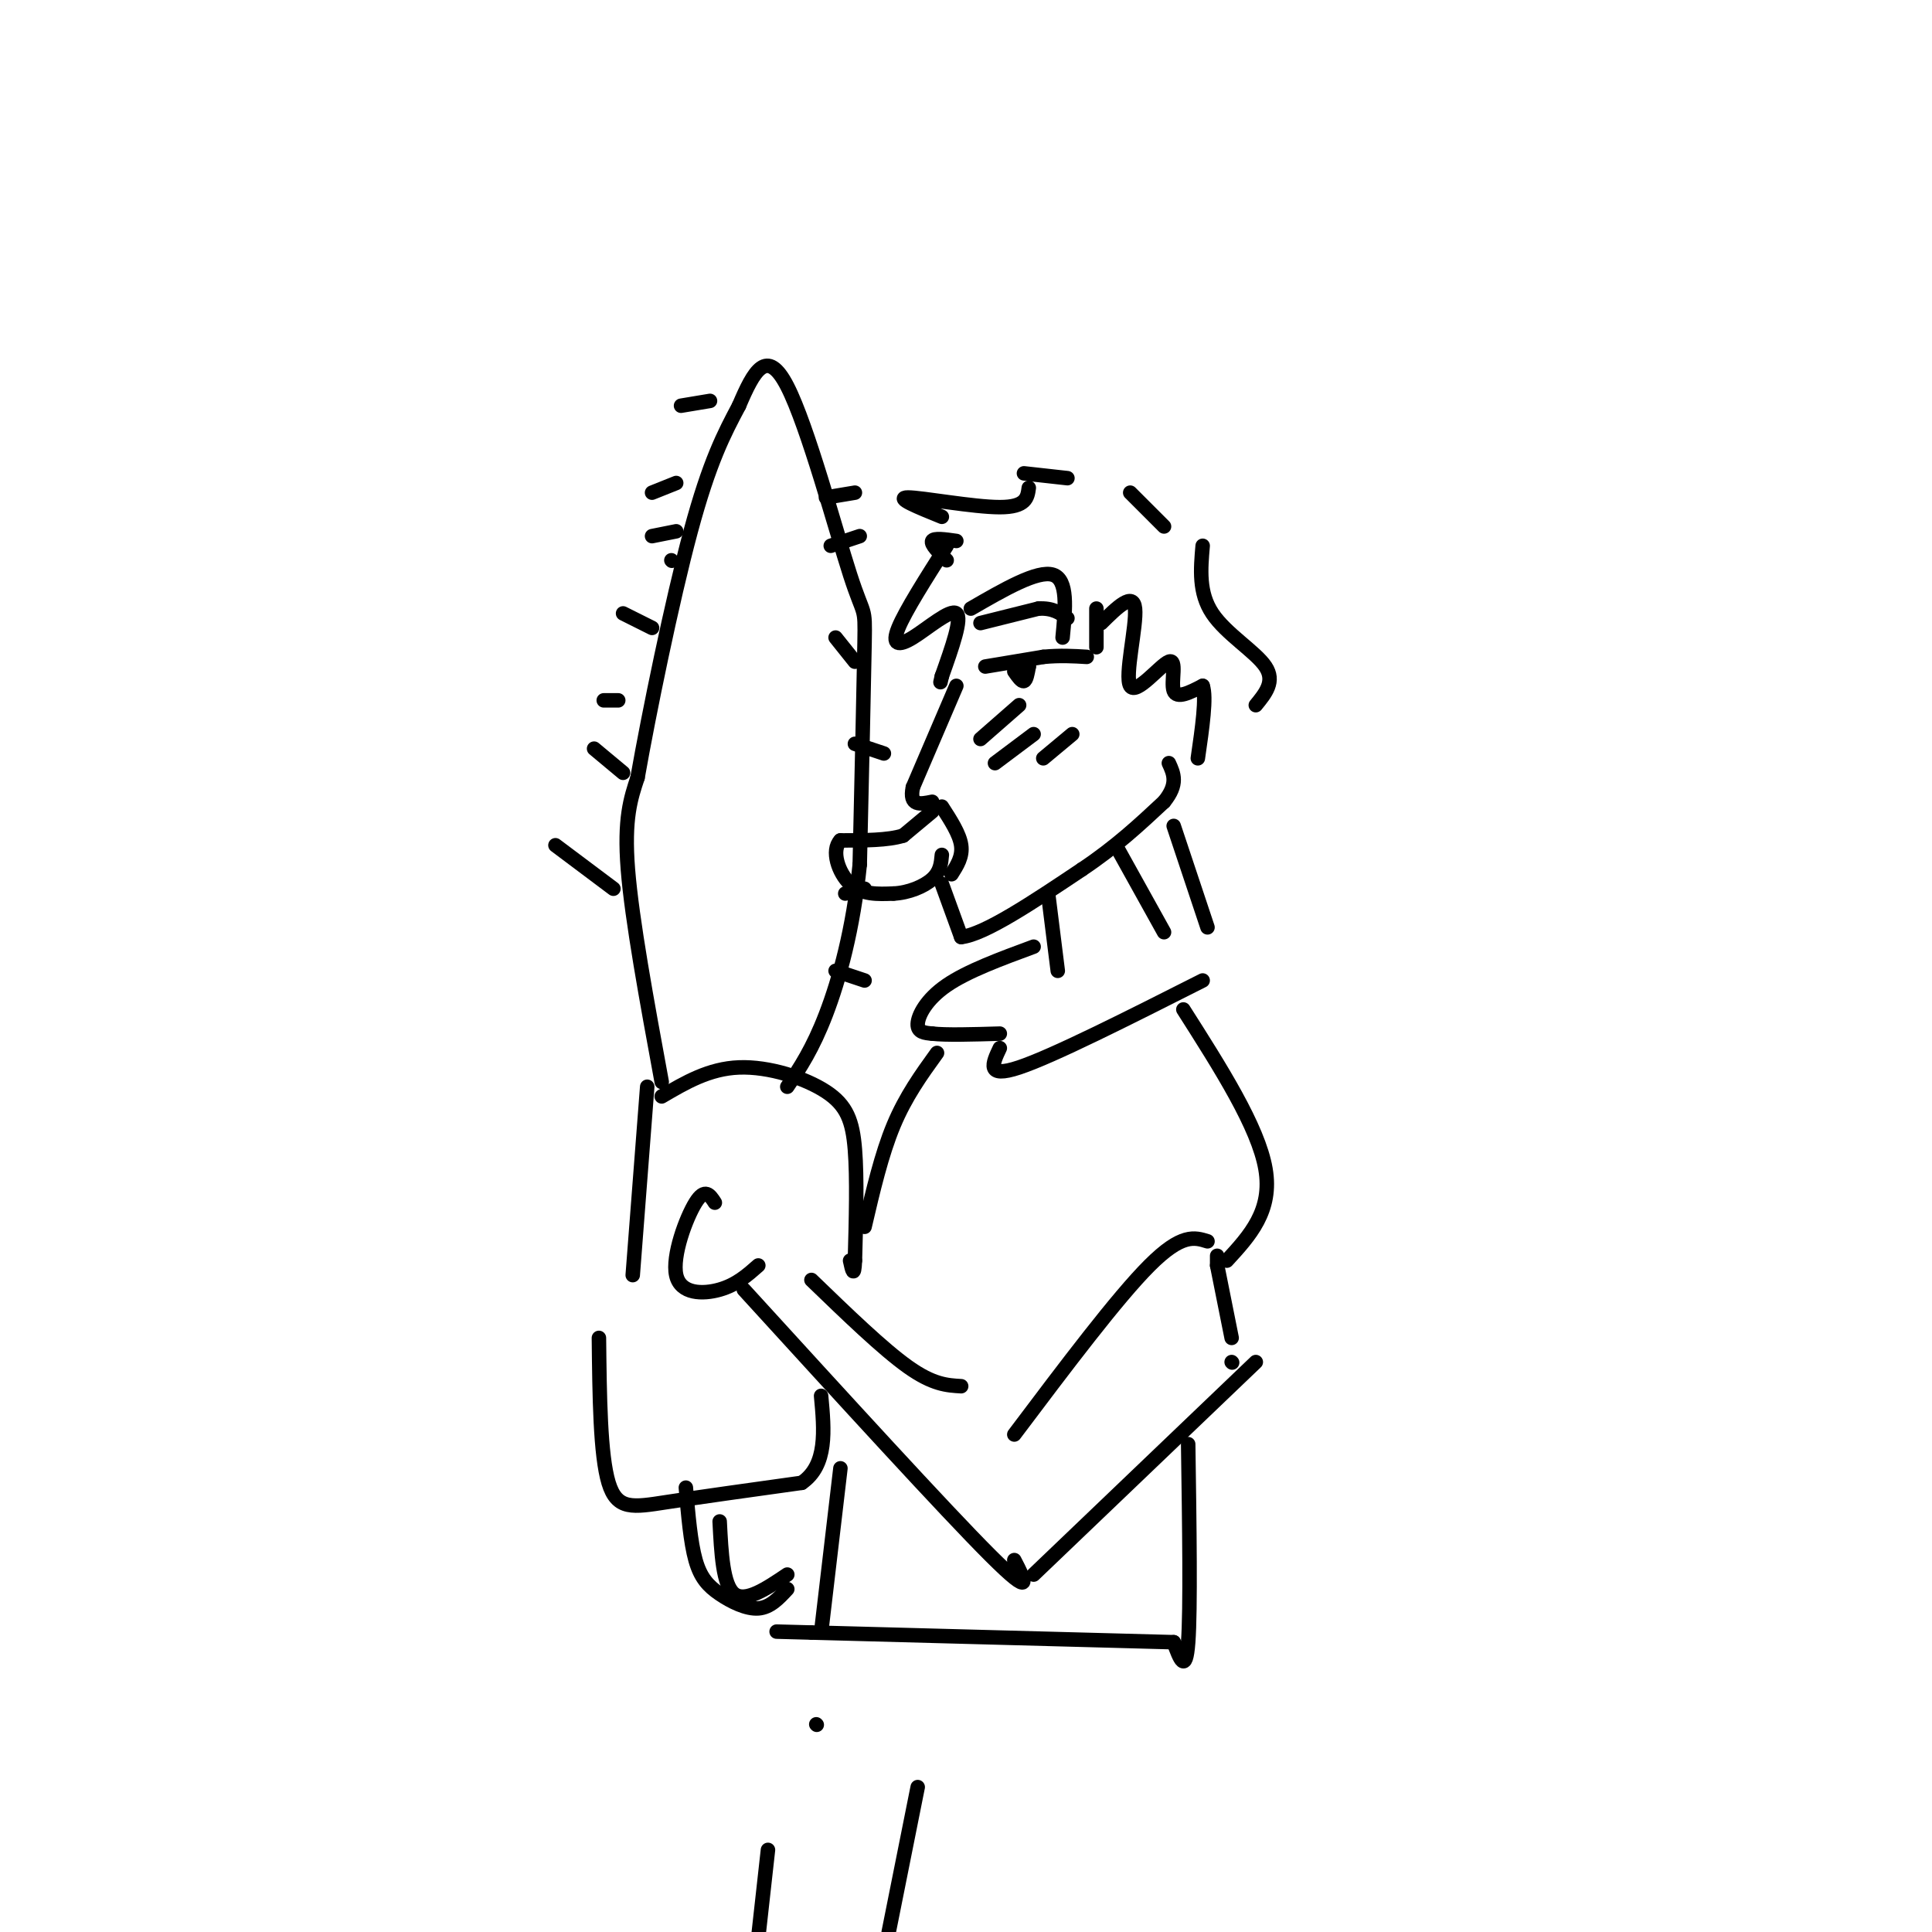<svg viewBox='0 0 400 400' version='1.1' xmlns='http://www.w3.org/2000/svg' xmlns:xlink='http://www.w3.org/1999/xlink'><g fill='none' stroke='#000000' stroke-width='3' stroke-linecap='round' stroke-linejoin='round'><path d='M148,249c-1.018,-1.577 -2.036,-3.155 -4,0c-1.964,3.155 -4.875,11.042 -4,15c0.875,3.958 5.536,3.988 9,3c3.464,-0.988 5.732,-2.994 8,-5'/><path d='M154,267c20.833,22.833 41.667,45.667 51,55c9.333,9.333 7.167,5.167 5,1'/><path d='M214,326c0.000,0.000 46.000,-44.000 46,-44'/><path d='M168,265c7.417,7.167 14.833,14.333 20,18c5.167,3.667 8.083,3.833 11,4'/><path d='M210,297c10.667,-14.167 21.333,-28.333 28,-35c6.667,-6.667 9.333,-5.833 12,-5'/><path d='M131,264c0.000,0.000 3.000,-39.000 3,-39'/><path d='M137,227c4.905,-2.881 9.810,-5.762 16,-6c6.190,-0.238 13.667,2.167 18,5c4.333,2.833 5.524,6.095 6,12c0.476,5.905 0.238,14.452 0,23'/><path d='M177,261c-0.167,3.833 -0.583,1.917 -1,0'/><path d='M124,277c0.133,12.133 0.267,24.267 2,30c1.733,5.733 5.067,5.067 12,4c6.933,-1.067 17.467,-2.533 28,-4'/><path d='M166,307c5.333,-3.667 4.667,-10.833 4,-18'/><path d='M142,308c0.482,5.661 0.964,11.321 2,15c1.036,3.679 2.625,5.375 5,7c2.375,1.625 5.536,3.179 8,3c2.464,-0.179 4.232,-2.089 6,-4'/><path d='M149,315c0.333,6.583 0.667,13.167 3,15c2.333,1.833 6.667,-1.083 11,-4'/><path d='M137,224c-3.083,-16.750 -6.167,-33.500 -7,-44c-0.833,-10.500 0.583,-14.750 2,-19'/><path d='M132,161c2.311,-13.133 7.089,-36.467 11,-51c3.911,-14.533 6.956,-20.267 10,-26'/><path d='M153,84c3.075,-7.215 5.762,-12.254 10,-4c4.238,8.254 10.026,29.799 13,39c2.974,9.201 3.136,6.057 3,14c-0.136,7.943 -0.568,26.971 -1,46'/><path d='M178,179c-1.356,13.378 -4.244,23.822 -7,31c-2.756,7.178 -5.378,11.089 -8,15'/><path d='M127,184c0.000,0.000 -12.000,-9.000 -12,-9'/><path d='M129,160c0.000,0.000 -6.000,-5.000 -6,-5'/><path d='M128,145c0.000,0.000 -3.000,0.000 -3,0'/><path d='M135,130c0.000,0.000 -6.000,-3.000 -6,-3'/><path d='M139,116c0.000,0.000 0.100,0.100 0.1,0.1'/><path d='M135,111c0.000,0.000 5.000,-1.000 5,-1'/><path d='M135,102c0.000,0.000 5.000,-2.000 5,-2'/><path d='M141,84c0.000,0.000 6.000,-1.000 6,-1'/><path d='M171,103c0.000,0.000 6.000,-1.000 6,-1'/><path d='M172,113c0.000,0.000 6.000,-2.000 6,-2'/><path d='M173,132c0.000,0.000 4.000,5.000 4,5'/><path d='M177,154c0.000,0.000 6.000,2.000 6,2'/><path d='M175,185c0.000,0.000 4.000,-1.000 4,-1'/><path d='M173,201c0.000,0.000 6.000,2.000 6,2'/><path d='M252,262c0.000,0.000 0.000,-2.000 0,-2'/><path d='M252,262c0.000,0.000 3.000,15.000 3,15'/><path d='M255,282c0.000,0.000 0.100,0.100 0.1,0.1'/><path d='M198,142c0.000,0.000 -9.000,21.000 -9,21'/><path d='M189,163c-0.833,4.000 1.583,3.500 4,3'/><path d='M193,168c0.000,0.000 -6.000,5.000 -6,5'/><path d='M187,173c-3.167,1.000 -8.083,1.000 -13,1'/><path d='M174,174c-1.978,2.067 -0.422,6.733 2,9c2.422,2.267 5.711,2.133 9,2'/><path d='M185,185c3.089,-0.133 6.311,-1.467 8,-3c1.689,-1.533 1.844,-3.267 2,-5'/><path d='M195,167c1.833,2.833 3.667,5.667 4,8c0.333,2.333 -0.833,4.167 -2,6'/><path d='M195,183c0.000,0.000 4.000,11.000 4,11'/><path d='M199,194c4.833,-0.500 14.917,-7.250 25,-14'/><path d='M224,180c7.000,-4.667 12.000,-9.333 17,-14'/><path d='M241,166c3.000,-3.667 2.000,-5.833 1,-8'/><path d='M203,153c0.000,0.000 8.000,-7.000 8,-7'/><path d='M206,158c0.000,0.000 8.000,-6.000 8,-6'/><path d='M216,157c0.000,0.000 6.000,-5.000 6,-5'/><path d='M204,138c0.000,0.000 12.000,-2.000 12,-2'/><path d='M216,136c3.500,-0.333 6.250,-0.167 9,0'/><path d='M210,139c0.750,1.083 1.500,2.167 2,2c0.500,-0.167 0.750,-1.583 1,-3'/><path d='M213,138c-0.333,0.111 -1.667,1.889 -2,2c-0.333,0.111 0.333,-1.444 1,-3'/><path d='M212,138c0.000,0.000 1.000,-1.000 1,-1'/><path d='M203,129c0.000,0.000 12.000,-3.000 12,-3'/><path d='M215,126c3.000,-0.167 4.500,0.917 6,2'/><path d='M196,113c-4.280,6.732 -8.560,13.464 -10,17c-1.440,3.536 -0.042,3.875 3,2c3.042,-1.875 7.726,-5.964 9,-5c1.274,0.964 -0.863,6.982 -3,13'/><path d='M195,140c-0.500,2.167 -0.250,1.083 0,0'/><path d='M201,126c6.917,-4.000 13.833,-8.000 17,-7c3.167,1.000 2.583,7.000 2,13'/><path d='M227,126c0.000,0.000 0.000,8.000 0,8'/><path d='M196,116c-1.667,-1.667 -3.333,-3.333 -3,-4c0.333,-0.667 2.667,-0.333 5,0'/><path d='M228,129c3.316,-3.281 6.632,-6.561 7,-3c0.368,3.561 -2.211,13.965 -1,16c1.211,2.035 6.211,-4.298 8,-5c1.789,-0.702 0.368,4.228 1,6c0.632,1.772 3.316,0.386 6,-1'/><path d='M249,142c0.833,2.333 -0.083,8.667 -1,15'/><path d='M195,107c-4.933,-2.000 -9.867,-4.000 -7,-4c2.867,0.000 13.533,2.000 19,2c5.467,0.000 5.733,-2.000 6,-4'/><path d='M212,98c0.000,0.000 9.000,1.000 9,1'/><path d='M234,102c0.000,0.000 7.000,7.000 7,7'/><path d='M249,113c-0.422,4.867 -0.844,9.733 2,14c2.844,4.267 8.956,7.933 11,11c2.044,3.067 0.022,5.533 -2,8'/><path d='M231,175c0.000,0.000 10.000,18.000 10,18'/><path d='M243,171c0.000,0.000 7.000,21.000 7,21'/><path d='M217,185c0.000,0.000 2.000,16.000 2,16'/><path d='M214,196c-6.867,2.533 -13.733,5.067 -18,8c-4.267,2.933 -5.933,6.267 -6,8c-0.067,1.733 1.467,1.867 3,2'/><path d='M193,214c2.833,0.333 8.417,0.167 14,0'/><path d='M207,217c-1.500,3.167 -3.000,6.333 4,4c7.000,-2.333 22.500,-10.167 38,-18'/><path d='M245,209c7.750,12.167 15.500,24.333 17,33c1.500,8.667 -3.250,13.833 -8,19'/><path d='M194,218c-3.250,4.500 -6.500,9.000 -9,15c-2.500,6.000 -4.250,13.500 -6,21'/><path d='M246,299c0.250,17.083 0.500,34.167 0,41c-0.500,6.833 -1.750,3.417 -3,0'/><path d='M243,340c-13.000,-0.333 -44.000,-1.167 -75,-2'/><path d='M168,338c-12.500,-0.333 -6.250,-0.167 0,0'/><path d='M170,338c0.000,0.000 4.000,-34.000 4,-34'/><path d='M169,357c0.000,0.000 0.100,0.100 0.1,0.1'/><path d='M159,383c0.000,0.000 -2.000,18.000 -2,18'/><path d='M190,370c0.000,0.000 -6.000,30.000 -6,30'/></g>
</svg>